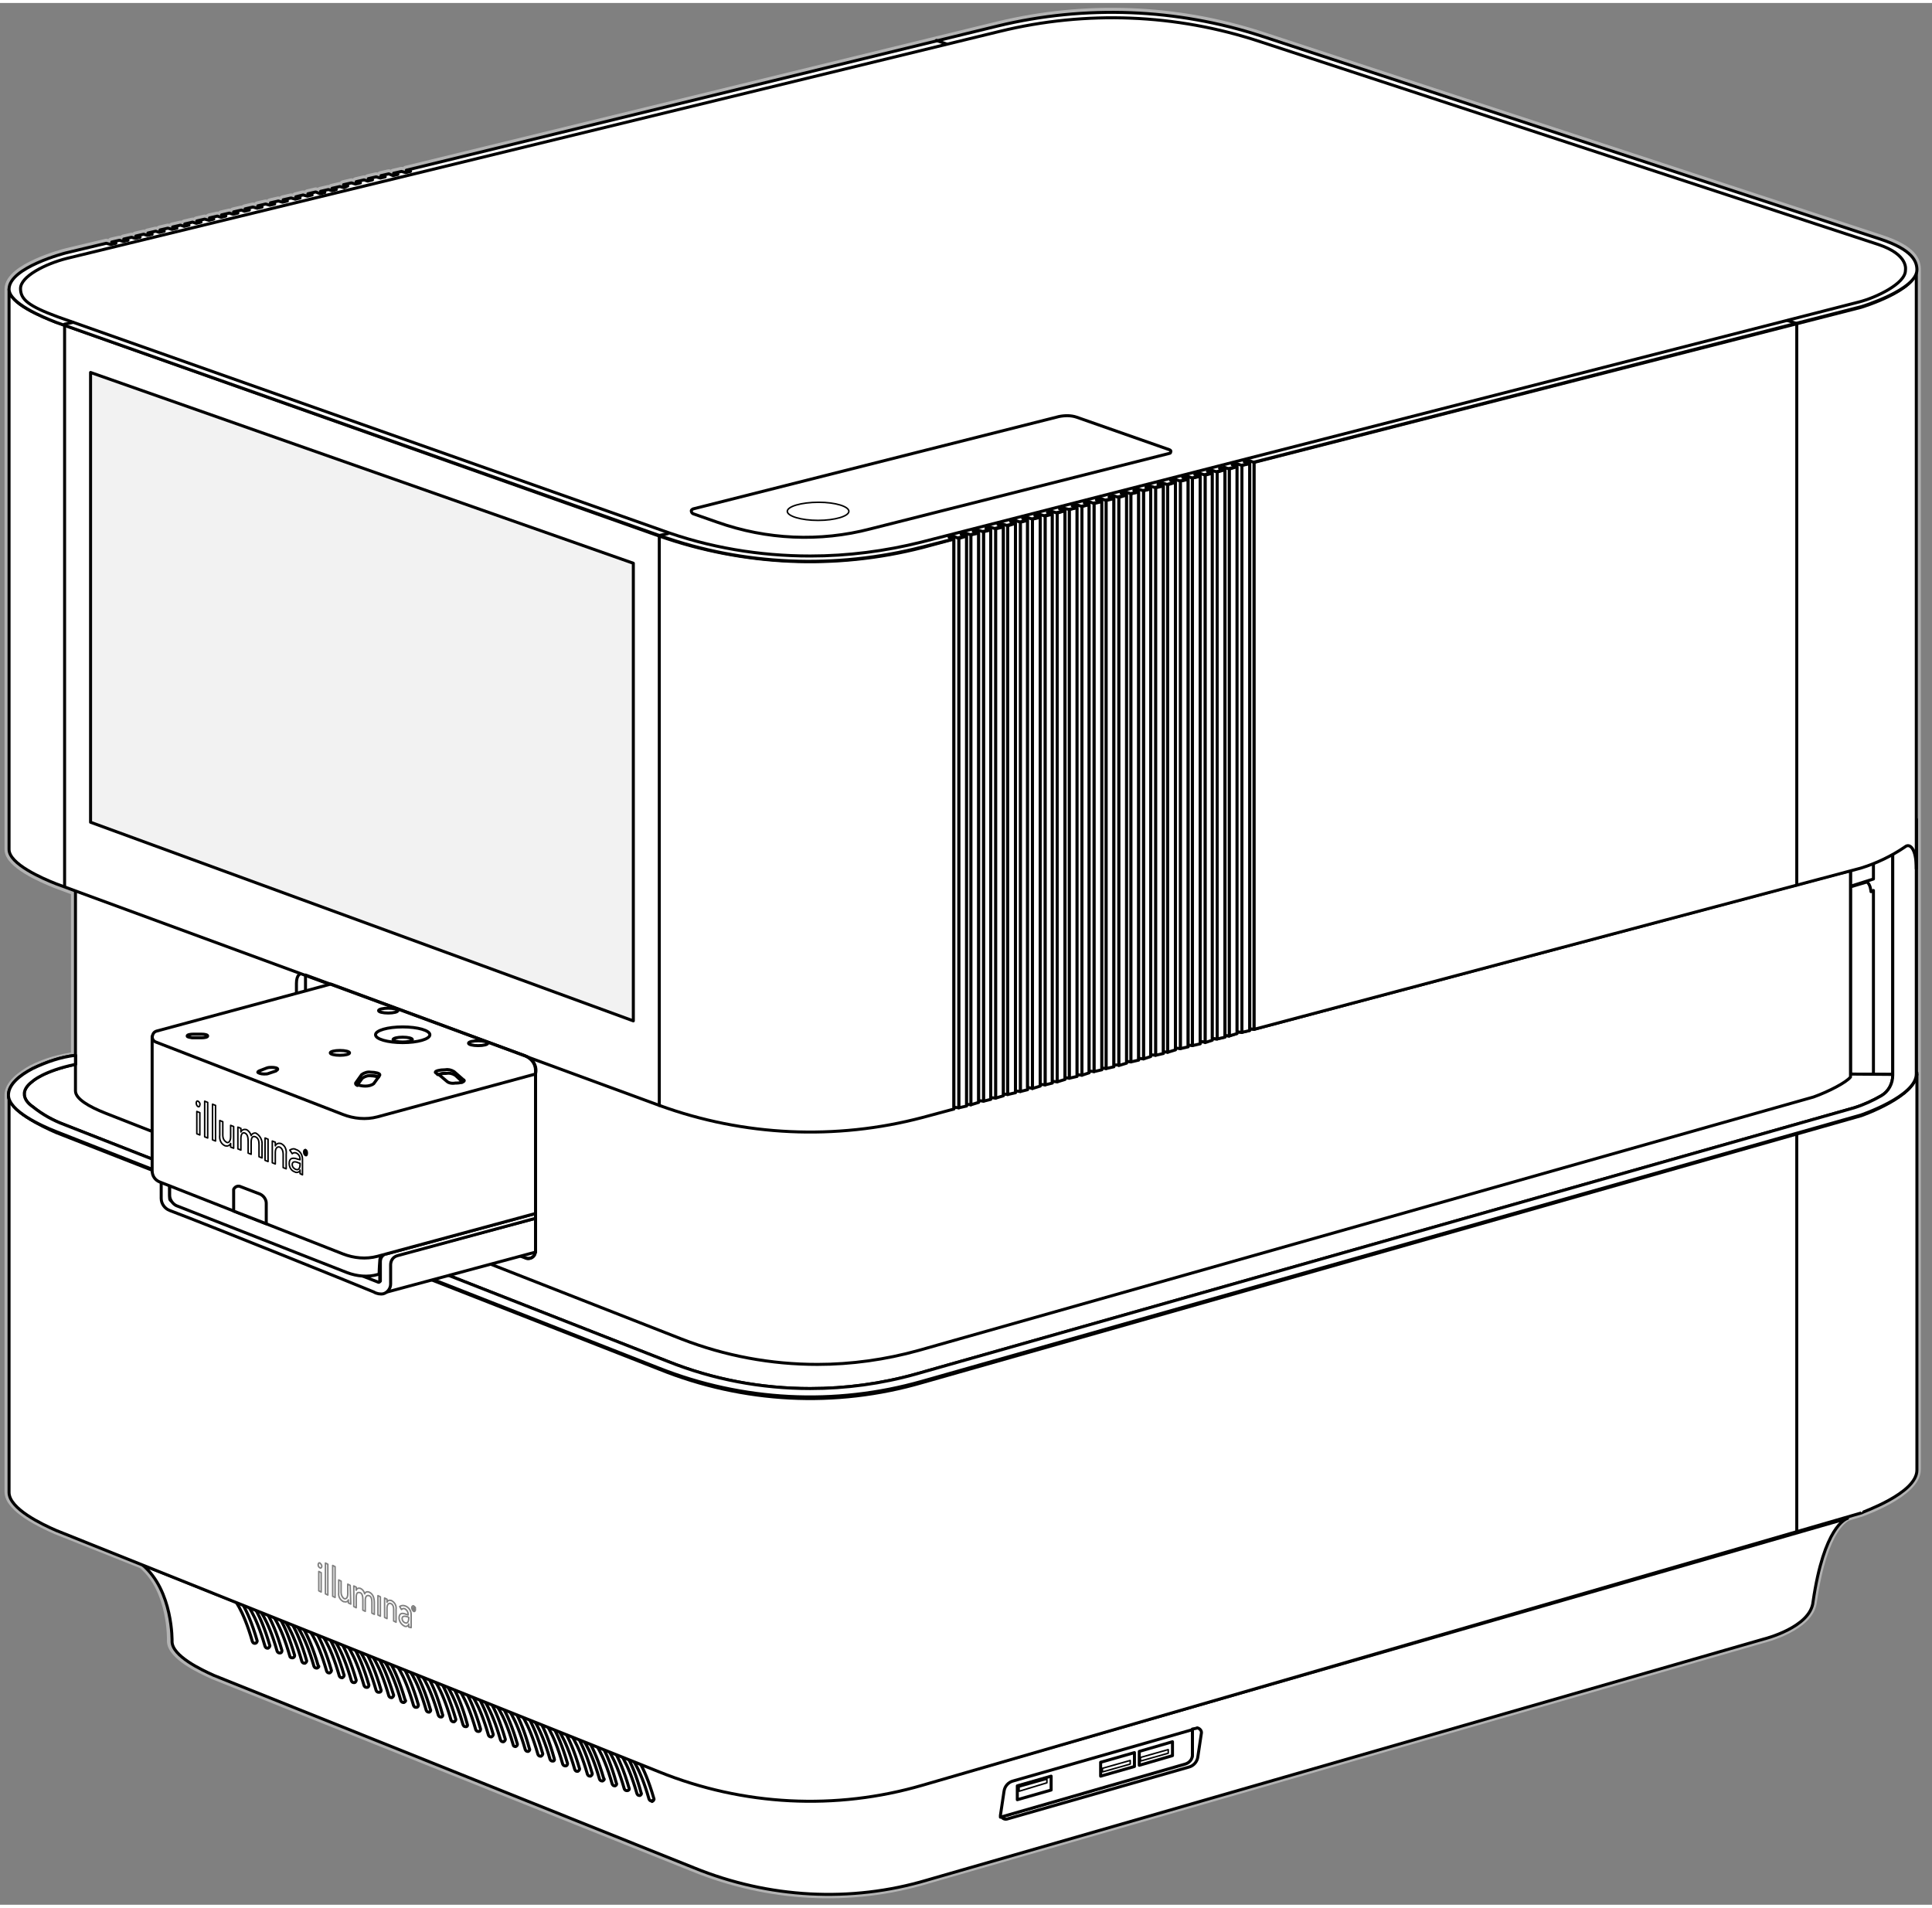 <svg version="1.1" id="Layer_1" xmlns="http://www.w3.org/2000/svg" xmlns:xlink="http://www.w3.org/1999/xlink" width="319" height="315" x="0px" y="0px"
	 viewBox="0 0 320 315" style="enable-background:new 0 0 319 314.6;" xml:space="preserve">
<rect x="0" y="0" width="320" height="315" fill="#808080" stroke="none"/>
<style type="text/css">
	.st0{fill:none;stroke:#B3B3B3;stroke-width:1.5;stroke-linecap:round;stroke-linejoin:round;}
	.st1{fill:#FFFFFF;stroke:#010101;stroke-width:0.5;stroke-linecap:round;stroke-linejoin:round;}
	.st2{fill:#FFFFFF;stroke:#010101;stroke-width:0.25;stroke-linecap:round;stroke-linejoin:round;}
	.st3{opacity:0.5;}
	.st4{fill:none;stroke:#010101;stroke-width:0.5;stroke-linecap:round;stroke-linejoin:round;}
	.st5{fill:#F2F2F2;stroke:#010101;stroke-width:0.5;stroke-linecap:round;stroke-linejoin:round;}
</style>
<path class="st0" d="M305.9,250.7L305.9,250.7l2.3-0.7c0,0,9.2-3.2,9.2-7.1v-65.8l0,0V44.2c0-1.4-0.5-3.3-6-5.1L209,5.5
	c-14.1-4.6-29.2-5.2-43.7-1.7l-98,23.9l0.7,0.2l-0.8,0.2l-0.7-0.2l-1.3,0.3l0.7,0.2l-0.8,0.2l-0.7-0.3l-1.3,0.3l0.7,0.2l-0.8,0.2
	l-0.7-0.2l-1.3,0.3l0.7,0.2l-0.8,0.2l-0.6-0.2l-1.3,0.3l0.7,0.2l-0.8,0.2l-0.7-0.2l-1.3,0.3l0.7,0.2L57,30.6l-0.7-0.2l-1.3,0.3
	l0.7,0.2L55,31.1l-0.6-0.2l-1.3,0.3l0.7,0.2L53,31.6l-0.7-0.3L51,31.6l0.7,0.2l-0.8,0.2l-0.7-0.2L49,32.1l0.7,0.2l-0.8,0.2l-0.7-0.2
	l-1.3,0.3l0.7,0.2l-0.8,0.2l-0.7-0.2l-1.3,0.3l0.7,0.2l-0.8,0.2l-0.7-0.2l-1.3,0.3l0.7,0.2l-0.8,0.2l-0.7-0.2l-1.3,0.3l0.7,0.2
	l-0.8,0.2L40,34.3l-1.3,0.3l0.7,0.2l-0.8,0.2L38,34.8l-1.3,0.3l0.7,0.2l-0.8,0.2L36,35.3l-1.3,0.3l0.7,0.2l-0.8,0.2l-0.7-0.2
	l-1.3,0.3l0.7,0.2l-0.8,0.2l-0.6-0.2l-1.3,0.3l0.7,0.2l-0.8,0.2l-0.6-0.2l-1.3,0.3l0.7,0.2l-0.8,0.2l-0.7-0.2l-1.3,0.3l0.7,0.2
	l-0.8,0.2l-0.6-0.2l-1.3,0.3l0.7,0.2l-0.8,0.2l-0.6-0.2l-1.3,0.3l0.7,0.2l-0.8,0.2l-0.6-0.2l-1.3,0.3l0.7,0.2l-0.8,0.2l-0.6-0.2
	l-1.3,0.3l0.7,0.2L18.3,40l-0.7-0.2l-6.7,1.6c0,0-9.4,2.4-9.4,6v92.8c0,2.4,5.5,4.8,7.8,5.7l3.2,1.2v27.4c-2.5,0.3-4.9,1-7.1,2.1
	c-2,1.1-3.9,2.6-3.9,4.3c0,0,0-0.1,0-0.1v65.8c0,2.7,5.5,5.3,7.8,6.3l14.3,5.7l0,0c5.1,4.3,4.8,12.7,4.8,12.7c0,2.4,4.9,4.7,6.9,5.6
	l79.6,31.9c12.3,5,25.9,5.8,38.6,2l138.5-39.9c0,0,7.8-1.9,8.2-6.2C302,252.2,305.7,250.9,305.9,250.7"/>
<rect x="308.4" y="138.4" class="st1" width="6" height="40.9"/>
<rect x="308.4" y="138.4" class="st1" width="6" height="40.9"/>
<polygon class="st1" points="310.3,145.1 306.5,146.3 306.5,142.4 310.3,141.3 "/>
<path class="st1" d="M309.9,147.2c0,0-0.1-1.3-0.7-1.6l-2.7,0.8v32.4l3.8-1.1V147L309.9,147.2z"/>
<path class="st1" d="M152.8,295.1c-14.4,4.2-29.7,3.4-43.6-2.2l-85.6-34.2l0,0c5.1,4.3,4.9,12.7,4.9,12.7c0,2.4,4.9,4.7,6.9,5.6
	l79.6,31.9c12.3,5,25.9,5.8,38.6,2l138.5-39.9c0,0,7.8-1.9,8.2-6.2c1.8-12.4,5.4-13.7,5.7-13.8L152.8,295.1z"/>
<polygon class="st1" points="305.9,250.7 305.9,250.7 305.9,250.7 "/>
<path class="st1" d="M107.9,297.8c-0.2,0-0.3-0.1-0.4-0.3c-1.6-5.6-3.2-7.2-3.2-7.2c-0.1-0.1-0.2-0.4,0-0.5c0.1-0.1,0.4-0.2,0.5,0
	c0.1,0.1,1.8,1.7,3.5,7.6c0.1,0.2-0.1,0.4-0.3,0.5C108.1,297.7,108.1,297.7,107.9,297.8L107.9,297.8z"/>
<path class="st1" d="M106,296.9h-0.1c-0.2,0-0.3-0.1-0.4-0.3c-1.6-5.6-3.2-7.2-3.2-7.2c-0.1-0.2-0.1-0.4,0-0.5
	c0.1-0.1,0.3-0.1,0.5,0c0.1,0.1,1.8,1.7,3.4,7.6C106.3,296.6,106.2,296.8,106,296.9C106,296.9,106,296.9,106,296.9z"/>
<path class="st1" d="M103.9,296.1L103.9,296.1c-0.3,0-0.4-0.1-0.5-0.3c-1.6-5.6-3.2-7.2-3.2-7.2c-0.1-0.1-0.1-0.4,0-0.5
	c0.1-0.1,0.4-0.1,0.5,0c0.1,0.1,1.8,1.7,3.5,7.6C104.3,295.9,104.1,296.1,103.9,296.1C103.9,296.1,103.9,296.1,103.9,296.1z"/>
<path class="st1" d="M101.9,295.3h-0.1c-0.2,0-0.3-0.1-0.4-0.3c-1.6-5.6-3.2-7.2-3.2-7.2c-0.1-0.1-0.2-0.4,0-0.5
	c0.1-0.1,0.4-0.2,0.5,0c0.1,0.1,1.8,1.7,3.4,7.6C102.2,295,102.1,295.2,101.9,295.3C101.9,295.3,101.9,295.3,101.9,295.3z"/>
<path class="st1" d="M99.8,294.5L99.8,294.5c-0.3,0-0.4-0.1-0.5-0.3c-1.6-5.6-3.2-7.2-3.3-7.2c-0.1-0.1-0.1-0.4,0-0.5
	c0.1-0.1,0.4-0.1,0.5,0c0.1,0.1,1.8,1.7,3.5,7.6C100.2,294.2,100,294.4,99.8,294.5C99.8,294.5,99.8,294.5,99.8,294.5z"/>
<path class="st1" d="M97.8,293.7L97.8,293.7c-0.3,0-0.4-0.1-0.5-0.3c-1.6-5.6-3.2-7.2-3.2-7.2c-0.1-0.1-0.1-0.4,0-0.5c0,0,0,0,0,0
	c0.1-0.1,0.4-0.1,0.5,0c0.1,0.1,1.8,1.7,3.5,7.6C98.1,293.4,98,293.6,97.8,293.7z"/>
<path class="st1" d="M95.7,292.9h-0.1c-0.2,0-0.3-0.1-0.4-0.3c-1.6-5.6-3.2-7.2-3.2-7.2c-0.1-0.1-0.2-0.4,0-0.5
	c0.1-0.1,0.4-0.2,0.5,0c0.1,0.1,1.8,1.7,3.5,7.6C96,292.6,95.9,292.8,95.7,292.9z"/>
<path class="st1" d="M93.7,292L93.7,292c-0.3,0-0.4-0.1-0.5-0.3c-1.6-5.6-3.2-7.2-3.2-7.2c-0.1-0.2-0.1-0.4,0.1-0.5
	c0.1-0.1,0.3-0.1,0.4,0c0.1,0.1,1.8,1.7,3.5,7.6C94,291.8,93.9,292,93.7,292C93.7,292,93.7,292,93.7,292z"/>
<path class="st1" d="M91.6,291.2h-0.1c-0.2,0-0.3-0.1-0.4-0.3c-1.6-5.6-3.2-7.2-3.2-7.2c-0.1-0.1-0.1-0.4,0-0.5
	c0.1-0.1,0.4-0.1,0.5,0c0.1,0.1,1.8,1.7,3.4,7.6C91.9,291,91.8,291.2,91.6,291.2z"/>
<path class="st1" d="M89.6,290.4L89.6,290.4c-0.3,0-0.4-0.1-0.5-0.3c-1.6-5.6-3.2-7.2-3.2-7.2c-0.2-0.1-0.2-0.4,0-0.5
	c0.1-0.2,0.4-0.2,0.5,0c0.1,0.1,1.8,1.7,3.5,7.6C89.9,290.1,89.8,290.3,89.6,290.4C89.6,290.4,89.6,290.4,89.6,290.4z"/>
<path class="st1" d="M87.5,289.6h-0.1c-0.2,0-0.3-0.1-0.4-0.3c-1.6-5.6-3.2-7.2-3.2-7.2c-0.1-0.2-0.1-0.4,0-0.5
	c0.1-0.1,0.3-0.1,0.5,0c0.1,0.1,1.8,1.7,3.4,7.6C87.8,289.3,87.7,289.5,87.5,289.6C87.5,289.6,87.5,289.6,87.5,289.6z"/>
<path class="st1" d="M85.4,288.8L85.4,288.8c-0.2,0-0.4-0.1-0.4-0.3c-1.6-5.6-3.3-7.2-3.3-7.2c-0.1-0.1-0.2-0.4,0-0.5
	c0.1-0.1,0.4-0.2,0.5,0l0,0c0.1,0.1,1.8,1.7,3.5,7.6C85.7,288.6,85.6,288.7,85.4,288.8z"/>
<path class="st1" d="M83.4,288h-0.1c-0.2,0-0.3-0.1-0.4-0.3c-1.6-5.6-3.2-7.2-3.2-7.2c-0.1-0.1-0.2-0.4,0-0.5c0.1-0.1,0.4-0.2,0.5,0
	l0,0c0.1,0.1,1.8,1.7,3.5,7.6C83.7,287.7,83.6,287.9,83.4,288C83.4,288,83.4,288,83.4,288z"/>
<path class="st1" d="M81.4,287.2L81.4,287.2c-0.3,0-0.4-0.1-0.5-0.3c-1.6-5.6-3.2-7.2-3.2-7.2c-0.1-0.1-0.1-0.4,0-0.5
	c0.1-0.1,0.4-0.1,0.5,0c0.1,0.1,1.8,1.7,3.5,7.6C81.7,286.9,81.6,287.1,81.4,287.2C81.4,287.2,81.4,287.2,81.4,287.2z"/>
<path class="st1" d="M79.3,286.3L79.3,286.3c-0.3,0-0.4-0.1-0.5-0.3c-1.6-5.6-3.2-7.2-3.2-7.2c-0.1-0.1-0.1-0.4,0-0.5c0,0,0,0,0,0
	c0.1-0.1,0.4-0.1,0.5,0c0.1,0.1,1.8,1.7,3.5,7.6C79.6,286.1,79.5,286.3,79.3,286.3z"/>
<path class="st1" d="M77.2,285.5h-0.1c-0.2,0-0.3-0.1-0.4-0.3c-1.6-5.6-3.2-7.2-3.2-7.2c-0.1-0.1-0.2-0.4,0-0.5
	c0.1-0.1,0.4-0.2,0.5,0l0,0c0.1,0.1,1.8,1.7,3.4,7.6C77.5,285.3,77.4,285.5,77.2,285.5C77.2,285.5,77.2,285.5,77.2,285.5z"/>
<path class="st1" d="M75.2,284.7L75.2,284.7c-0.3,0-0.4-0.1-0.5-0.3c-1.6-5.6-3.2-7.2-3.2-7.2c-0.1-0.2-0.1-0.4,0.1-0.5
	c0.1-0.1,0.3-0.1,0.4,0c0.1,0.1,1.8,1.7,3.5,7.6C75.5,284.4,75.4,284.6,75.2,284.7C75.2,284.7,75.2,284.7,75.2,284.7z"/>
<path class="st1" d="M73.1,283.9H73c-0.2,0-0.3-0.1-0.4-0.3c-1.6-5.6-3.2-7.2-3.2-7.2c-0.1-0.1-0.1-0.4,0-0.5c0.1-0.1,0.4-0.1,0.5,0
	c0.1,0.1,1.8,1.7,3.4,7.6C73.4,283.6,73.3,283.9,73.1,283.9z"/>
<path class="st1" d="M71.1,283.1L71.1,283.1c-0.3,0-0.4-0.1-0.5-0.3c-1.6-5.6-3.2-7.2-3.3-7.2c-0.1-0.1-0.1-0.4,0-0.5
	c0.1-0.1,0.4-0.1,0.5,0c0.1,0.1,1.8,1.7,3.5,7.6C71.4,282.8,71.3,283,71.1,283.1z"/>
<path class="st1" d="M69,282.3h-0.1c-0.2,0-0.3-0.1-0.4-0.3c-1.6-5.6-3.2-7.2-3.2-7.2c-0.1-0.1-0.1-0.4,0-0.5c0.1-0.1,0.4-0.1,0.5,0
	c0.1,0.1,1.8,1.7,3.5,7.6C69.3,282.1,69.2,282.3,69,282.3C69,282.3,69,282.3,69,282.3z"/>
<path class="st1" d="M66.9,281.5L66.9,281.5c-0.3,0-0.4-0.1-0.5-0.3c-1.6-5.6-3.2-7.2-3.3-7.2c-0.1-0.1-0.2-0.4,0-0.5
	c0.1-0.1,0.4-0.2,0.5,0l0,0c0.1,0.1,1.8,1.7,3.5,7.6C67.3,281.2,67.1,281.4,66.9,281.5z"/>
<path class="st1" d="M64.9,280.7L64.9,280.7c-0.3,0-0.4-0.1-0.5-0.3c-1.6-5.6-3.2-7.2-3.2-7.2c-0.1-0.1-0.2-0.4,0-0.5
	c0.1-0.1,0.4-0.2,0.5,0c0.1,0.1,1.7,1.7,3.5,7.6C65.2,280.4,65.1,280.6,64.9,280.7C64.9,280.7,64.9,280.7,64.9,280.7z"/>
<path class="st1" d="M62.8,279.8h-0.1c-0.2,0-0.3-0.1-0.4-0.3c-1.6-5.6-3.2-7.2-3.2-7.2c-0.1-0.2-0.1-0.4,0-0.5
	c0.1-0.1,0.3-0.1,0.5,0c0.1,0.1,1.8,1.7,3.5,7.6C63.2,279.5,63.1,279.8,62.8,279.8C62.9,279.8,62.8,279.8,62.8,279.8z"/>
<path class="st1" d="M60.8,279L60.8,279c-0.3,0-0.4-0.1-0.5-0.3c-1.6-5.6-3.2-7.2-3.2-7.2c-0.1-0.1-0.1-0.4,0-0.5
	c0.1-0.1,0.4-0.1,0.5,0c0.1,0.1,1.8,1.7,3.5,7.6C61.1,278.8,61,279,60.8,279C60.8,279,60.8,279,60.8,279z"/>
<path class="st1" d="M58.7,278.2h-0.1c-0.2,0-0.3-0.1-0.4-0.3c-1.6-5.6-3.2-7.2-3.2-7.2c-0.1-0.1-0.2-0.4,0-0.5
	c0.1-0.1,0.4-0.2,0.5,0l0,0c0.1,0.1,1.8,1.7,3.5,7.6C59,277.9,58.9,278.2,58.7,278.2C58.7,278.2,58.7,278.2,58.7,278.2z"/>
<path class="st1" d="M56.7,277.4L56.7,277.4c-0.3,0-0.4-0.1-0.5-0.3c-1.6-5.6-3.2-7.2-3.2-7.2c-0.2-0.1-0.2-0.4-0.1-0.5
	c0.1-0.2,0.4-0.2,0.5-0.1c0,0,0.1,0.1,0.1,0.1c0.1,0.1,1.8,1.7,3.5,7.6C57,277.1,56.9,277.3,56.7,277.4
	C56.7,277.4,56.7,277.4,56.7,277.4z"/>
<path class="st1" d="M54.6,276.6h-0.1c-0.2,0-0.3-0.1-0.4-0.3c-1.6-5.6-3.2-7.2-3.2-7.2c-0.1-0.2-0.1-0.4,0-0.5
	c0.1-0.1,0.3-0.1,0.5,0c0.1,0.1,1.8,1.7,3.5,7.6C54.9,276.3,54.8,276.5,54.6,276.6C54.6,276.6,54.6,276.6,54.6,276.6z"/>
<path class="st1" d="M52.5,275.8L52.5,275.8c-0.3,0-0.4-0.1-0.5-0.3c-1.6-5.6-3.2-7.2-3.3-7.2c-0.1-0.1-0.1-0.4,0-0.5
	c0.1-0.1,0.4-0.1,0.5,0c0.1,0.1,1.8,1.7,3.5,7.6C52.9,275.5,52.8,275.7,52.5,275.8z"/>
<path class="st1" d="M50.5,275L50.5,275c-0.3,0-0.4-0.1-0.5-0.3c-1.6-5.6-3.2-7.2-3.2-7.2c-0.1-0.2-0.1-0.4,0.1-0.5
	c0.1-0.1,0.3-0.1,0.4,0c0.1,0.1,1.8,1.7,3.5,7.6C50.8,274.7,50.7,274.9,50.5,275C50.5,275,50.5,275,50.5,275z"/>
<path class="st1" d="M48.4,274.1L48.4,274.1c-0.2,0-0.4-0.1-0.4-0.3c-1.6-5.6-3.2-7.2-3.2-7.2c-0.1-0.2-0.1-0.4,0-0.5
	c0.1-0.1,0.3-0.1,0.5,0c0.1,0.1,1.8,1.7,3.5,7.6C48.8,273.9,48.7,274.1,48.4,274.1C48.5,274.1,48.4,274.1,48.4,274.1z"/>
<path class="st1" d="M46.4,273.3L46.4,273.3c-0.3,0-0.4-0.1-0.5-0.3c-1.6-5.6-3.2-7.2-3.2-7.2c-0.1-0.1-0.2-0.4,0-0.5
	c0.1-0.1,0.4-0.2,0.5,0c0.1,0.1,1.8,1.7,3.5,7.6C46.7,273.1,46.6,273.3,46.4,273.3C46.4,273.3,46.4,273.3,46.4,273.3z"/>
<path class="st1" d="M44.4,272.5h-0.1c-0.2,0-0.3-0.1-0.4-0.3c-1.6-5.6-3.2-7.2-3.2-7.2c-0.1-0.2-0.1-0.4,0-0.5
	c0.1-0.1,0.3-0.1,0.5,0c0.1,0.1,1.8,1.7,3.5,7.6C44.7,272.2,44.6,272.4,44.4,272.5C44.4,272.5,44.4,272.5,44.4,272.5z"/>
<path class="st1" d="M42.2,271.7c-0.2,0-0.3-0.1-0.4-0.3c-1.6-5.6-3.2-7.2-3.2-7.2c-0.2-0.1-0.2-0.4-0.1-0.5
	c0.1-0.2,0.4-0.2,0.5-0.1c0,0,0.1,0.1,0.1,0.1c0.1,0.1,1.8,1.7,3.5,7.6C42.6,271.4,42.5,271.7,42.2,271.7L42.2,271.7z"/>
<path class="st1" d="M198,285.8l-0.5,0.1v4.2c0,0.7-0.5,1.3-1.1,1.5l-30.5,8.8c0.1,0.3,0.5,0.5,0.9,0.4l30.1-8.6
	c0.8-0.2,1.4-0.9,1.5-1.7l0.6-4c0-0.4-0.3-0.7-0.7-0.8C198.1,285.8,198,285.8,198,285.8z"/>
<path class="st1" d="M197.5,290.2V286l-29.7,8.5c-0.8,0.2-1.4,0.9-1.5,1.7l-0.6,4c0,0.1,0,0.2,0,0.3l30.6-8.8
	C197,291.5,197.5,290.9,197.5,290.2z"/>
<polygon class="st1" points="168.5,295.3 174.1,293.7 174.1,296 168.5,297.6 168.5,297.6 168.5,295.3 "/>
<polygon class="st2" points="173.4,294.2 173.4,294.8 168.8,296.2 168.8,295.5 "/>
<polygon class="st1" points="182.3,291.4 187.9,289.8 187.9,292.1 182.3,293.7 182.3,293.7 182.3,291.4 "/>
<polygon class="st2" points="187.2,291.1 187.2,291.7 182.6,293 182.6,292.4 "/>
<polygon class="st1" points="188.7,289.6 194.2,288 194.2,290.3 188.7,291.9 188.7,291.9 188.7,289.6 "/>
<polygon class="st2" points="193.5,289.3 193.5,289.9 188.9,291.2 188.9,290.6 "/>
<path class="st1" d="M317.5,243c0,3.9-9.2,7-9.2,7.1l-155.5,45.1c-14.4,4.2-29.7,3.4-43.6-2.2l-99.9-40c-2.3-1-7.8-3.6-7.8-6.3V181
	c0,0,4.9-5.9,11-5.9s305,2.4,305,2.4L317.5,243z"/>
<g class="st3">
	<path class="st2" d="M52.8,259.8l0.4,0.2v3.2l-0.4-0.2V259.8z"/>
	<path class="st2" d="M53.9,258.4l0.4,0.2v5.1l-0.4-0.2V258.4z"/>
	<path class="st2" d="M55.1,258.8l0.4,0.2v5.1l-0.4-0.2V258.8z"/>
	<path class="st2" d="M58.1,265.2l-0.4-0.2v-0.5l0,0c-0.1,0.3-0.4,0.4-0.7,0.3c0,0-0.1,0-0.1,0c-0.6-0.3-0.9-0.9-0.8-1.5v-2.1
		l0.4,0.2v1.9c0,0.4,0.2,0.8,0.5,1c0.3,0.1,0.6-0.1,0.6-0.8v-1.6l0.4,0.2L58.1,265.2z"/>
	<path class="st2" d="M58.6,262.2l0.4,0.2v0.5l0,0c0.1-0.3,0.4-0.4,0.7-0.3c0,0,0,0,0,0c0.4,0.2,0.6,0.5,0.7,0.9
		c0.1-0.3,0.4-0.4,0.7-0.3c0,0,0,0,0,0c0.7,0.3,0.9,1,0.9,1.8v1.9l-0.4-0.2v-1.8c0-0.5-0.1-1-0.5-1.1s-0.6,0.2-0.6,0.8v1.8l-0.4-0.2
		v-1.7c0-0.6-0.1-1.1-0.5-1.2s-0.6,0.1-0.6,0.8v1.7l-0.4-0.2L58.6,262.2z"/>
	<path class="st2" d="M62.6,263.8l0.4,0.2v3.2l-0.4-0.2V263.8z"/>
	<path class="st2" d="M63.7,264.2l0.4,0.2v0.5l0,0c0.1-0.3,0.4-0.4,0.6-0.3c0,0,0.1,0,0.1,0c0.6,0.3,0.9,0.9,0.8,1.5v2.1l-0.4-0.2
		v-1.9c0-0.6-0.2-0.9-0.5-1s-0.6,0.1-0.6,0.8v1.7l-0.4-0.2L63.7,264.2z"/>
	<path class="st2" d="M67.7,267.4v0.2c0,0.4-0.2,0.9-0.6,0.7c-0.3-0.1-0.5-0.4-0.5-0.7c0-0.5,0.5-0.4,0.9-0.3L67.7,267.4z
		 M66.5,266.1c0.2-0.2,0.4-0.2,0.6-0.1c0.3,0.2,0.5,0.5,0.5,0.9v0.1l-0.3-0.1c-0.7-0.3-1.2-0.2-1.2,0.6c0,0.5,0.3,1,0.8,1.3
		c0.3,0.2,0.6,0.1,0.8-0.2c0,0,0,0,0-0.1l0,0c0,0.2,0,0.3,0,0.5l0.4,0.1c0-0.2,0-0.4,0-0.6v-1.6c0-0.6-0.4-1.2-1-1.4
		c-0.3-0.1-0.6-0.1-0.9,0.1L66.5,266.1z"/>
	<path class="st2" d="M53,258.4c-0.2-0.1-0.3,0.1-0.3,0.3c0,0.2,0.1,0.4,0.3,0.5c0.2,0.1,0.3-0.1,0.3-0.3
		C53.3,258.7,53.1,258.5,53,258.4z"/>
	<path class="st2" d="M68.4,266.2L68.4,266.2l0.1-0.2h0.1l0.1,0.2h0.1l-0.1-0.2c0.1,0,0.1,0,0.1-0.1c0-0.1,0-0.2-0.1-0.2l-0.1,0
		V266.2z M68.4,265.8L68.4,265.8c0.1,0,0.1,0,0.1,0.1c0,0,0,0,0,0c0,0.1,0,0-0.1,0h-0.1V265.8z M68.2,265.8c0,0.2,0.1,0.4,0.3,0.6
		c0.2,0.1,0.3-0.1,0.3-0.3c0-0.2-0.1-0.4-0.3-0.6C68.4,265.4,68.2,265.6,68.2,265.8L68.2,265.8z M68.2,265.8c0-0.2,0.1-0.3,0.3-0.3
		c0.2,0.1,0.3,0.3,0.2,0.5c0,0.2-0.1,0.3-0.2,0.3C68.3,266.2,68.3,266,68.2,265.8L68.2,265.8z"/>
</g>
<path class="st1" d="M317.5,177.2c0,3.9-9.2,7.1-9.2,7.1l-155.5,44.2c-14.4,4.2-29.7,3.4-43.6-2.2L9.3,187.1c-2.3-1-7.8-3.6-7.8-6.3
	v0.2c0,0,4.9-5.9,11-5.9s305,2.4,305,2.4L317.5,177.2z"/>
<line class="st4" x1="297.6" y1="187.3" x2="297.6" y2="253.1"/>
<path class="st1" d="M207.7,170l-0.8-0.1v0.3l-1.3,0.3l-0.8-0.1v0.3l-1.3,0.4l-0.8-0.1v0.3l-1.3,0.3l-0.8-0.1v0.3l-1.3,0.3l-0.8-0.1
	v0.2l-1.3,0.3l-0.8-0.1v0.3l-1.3,0.3l-0.8-0.1v0.3l-1.3,0.3l-0.8-0.1v0.3l-1.3,0.3l-0.8-0.1v0.3l-1.3,0.3l-0.8-0.1v0.3l-1.3,0.3
	l-0.8-0.1v0.3l-1.3,0.3l-0.8-0.1v0.3l-1.3,0.3l-0.8-0.1v0.3l-1.3,0.3l-0.8-0.1v0.3l-1.3,0.3l-0.8-0.1v0.3l-1.3,0.3l-0.8-0.1v0.3
	l-1.3,0.4l-0.8-0.1v0.3l-1.3,0.3l-0.8-0.1v0.3l-1.3,0.3l-0.8-0.1v0.3l-1.3,0.3l-0.8-0.1v0.3l-1.3,0.3l-0.8-0.1v0.3l-1.3,0.3
	l-0.8-0.1v0.3l-1.3,0.3l-0.8-0.1v0.3l-1.3,0.3l-0.8-0.1v0.3l-1.3,0.3l-0.8-0.1v0.3l-5.2,1.4c-14.4,3.8-29.6,3.1-43.6-2L12.5,147
	v33.2c0,1.3,2.2,2.6,5,3.7l95.4,37.4c7.2,2.8,14.8,4.2,22.5,4.2l0,0c5.6,0,11.3-0.8,16.7-2.3l148.3-42c2.5-0.9,5.4-2.4,6.1-3.3
	v-34.2L207.7,170z"/>
<path class="st1" d="M313.5,139.2v38.4c0,1.4-0.7,2.7-1.9,3.4c-1.4,0.8-2.9,1.5-4.5,2l-155.4,44.1c-5.7,1.6-11.6,2.4-17.5,2.4l0,0
	c-8.1,0-16.1-1.5-23.6-4.5l-99.9-39.2c-1.9-0.7-3.7-1.7-5.3-3c0,0-3.1-1.9,0-4.2c0,0,1.8-1.7,7.1-2.8v-1.5c-2.5,0.3-4.8,1.1-7.1,2.2
	c-2.1,1.1-4,2.6-4,4.4c0,2.6,5.5,5.1,7.8,6l2.8,1.1l97.1,38.1c13.9,5.5,29.2,6.3,43.6,2.2l155.5-44.1c0,0,9.2-3.1,9.2-6.8v-42.2
	L313.5,139.2z"/>
<path class="st1" d="M313.5,139.2v38.4c0,1.4-0.7,2.7-1.9,3.4c-1.4,0.8-2.9,1.5-4.5,2l-155.4,44.1c-5.7,1.6-11.6,2.4-17.5,2.4l0,0
	c-8.1,0-16.1-1.5-23.6-4.5l-99.9-39.2c-1.9-0.7-3.7-1.7-5.3-3c0,0-3.1-1.9,0-4.2c0,0,1.8-1.7,7.1-2.8v-1.5c-2.5,0.3-4.8,1.1-7.1,2.2
	c-2.1,1.1-4,2.6-4,4.4c0,2.6,5.5,5.1,7.8,6l2.8,1.1l97.1,38.1c13.9,5.5,29.2,6.3,43.6,2.2l155.5-44.1c0,0,9.2-3.1,9.2-6.8v-42.2
	L313.5,139.2z"/>
<path class="st1" d="M50.6,194.5l36.5,13.4c0.6,0.2,1.3-0.1,1.5-0.7c0-0.1,0.1-0.3,0.1-0.4v-30c0-1.1-0.7-2-1.7-2.4l-36.4-13.4
	V194.5z"/>
<path class="st1" d="M49.8,160.8c0,0-0.7,0.1-0.7,1.6v3.3"/>
<path class="st1" d="M65.8,207.4l22.9-6.1v5.6l-25.3,6.8c0.7-0.2,1.2-0.8,1.2-1.6V209C64.7,208.3,65.1,207.6,65.8,207.4z"/>
<path class="st1" d="M88.7,201.3l-22.9,6.2c-0.7,0.2-1.1,0.8-1.1,1.5v3.2c0,0.7-0.5,1.4-1.2,1.6c-0.5,0.1-1.1,0-1.6-0.3
	c-0.9-0.4-27.4-11.1-33.8-13.5c-0.8-0.3-1.4-1.1-1.4-2v-3l1.4,0.6v2.4c0,0.2,0.1,0.3,0.2,0.4l34.4,13.5c0.1,0,0.1,0,0.2-0.1
	c0,0,0,0,0,0v-3.2c0-0.7,0.4-1.2,1.1-1.4l24.7-6.7L88.7,201.3z"/>
<path class="st1" d="M28.1,193.7v3.8c0,0.7,0.5,1.4,1.1,1.7l28.3,11.1c1.6,0.6,3.4,0.8,5.1,0.3l0.2-0.1c0-0.9,0.1-2.1,0.1-2.1
	c0-0.7,0.4-1.2,1.1-1.4l24.7-6.7v-2.5L28.1,193.7z"/>
<polygon class="st1" points="173,85 173.1,85 173.1,179.2 174.3,178.9 174.3,84.7 "/>
<polygon class="st1" points="171,85.5 171,85.5 171,179.8 172.3,179.4 172.3,85.2 "/>
<polygon class="st1" points="169,86 169,86 169,180.3 170.2,180 170.2,85.7 "/>
<polygon class="st1" points="179.2,83.4 179.2,83.4 179.2,177.6 180.4,177.2 180.4,83.1 "/>
<polygon class="st1" points="175.1,84.5 175.1,84.5 175.1,178.7 176.4,178.3 176.4,84.1 "/>
<polygon class="st1" points="177.1,83.9 177.1,83.9 177.1,178.1 178.4,177.8 178.4,83.6 "/>
<polygon class="st1" points="166.9,86.6 166.9,86.6 166.9,180.8 168.2,180.5 168.2,86.2 "/>
<polygon class="st1" points="158.8,88.7 158.8,88.7 158.8,183 160.1,182.7 160.1,88.3 "/>
<path class="st1" d="M152.8,90.2c-14.4,3.7-29.6,3-43.6-1.9L9.3,52.9C7,52,1.5,49.8,1.5,47.4v92.8c0,2.4,5.5,4.8,7.8,5.7l99.9,36.7
	c14,5.1,29.2,5.8,43.6,2l5.2-1.4V88.8l0,0L152.8,90.2z"/>
<polygon class="st1" points="181.2,82.9 181.2,82.9 181.2,177 182.5,176.7 182.5,82.6 "/>
<polygon class="st1" points="164.9,87.1 164.9,87.1 164.9,181.4 166.2,181 166.2,86.8 "/>
<polygon class="st1" points="160.8,88.1 160.8,88.1 160.8,182.5 162.1,182.1 162.1,87.8 "/>
<polygon class="st1" points="162.8,87.6 162.9,87.6 162.9,181.9 164.1,181.6 164.1,87.3 "/>
<polygon class="st1" points="201.6,77.7 201.6,171.6 202.9,171.3 202.9,77.3 "/>
<polygon class="st1" points="183.2,82.4 183.2,82.4 183.2,176.5 184.5,176.2 184.5,82.1 "/>
<polygon class="st1" points="203.6,77.2 203.6,171.1 204.9,170.7 204.9,76.8 "/>
<polygon class="st1" points="197.5,78.7 197.5,172.7 198.8,172.4 198.8,78.4 "/>
<polygon class="st1" points="205.7,76.6 205.7,170.5 207,170.2 207,76.3 "/>
<path class="st1" d="M308.3,50.4L207.7,76.1V170l100.5-26.7c2.6-0.8,5.1-2,7.3-3.5l0,0c0.8-0.7,1.9,0.2,1.9,3.6V44.2
	C317.5,47.6,308.3,50.4,308.3,50.4z"/>
<polygon class="st1" points="199.6,78.2 199.6,172.2 200.8,171.8 200.8,77.9 "/>
<polygon class="st1" points="187.3,81.3 187.3,81.3 187.3,175.4 188.6,175.1 188.6,81 "/>
<polygon class="st1" points="185.3,81.9 185.3,81.9 185.3,176 186.6,175.6 186.6,81.5 "/>
<polygon class="st1" points="195.5,79.2 195.5,79.2 195.5,173.2 196.8,172.9 196.8,78.9 "/>
<polygon class="st1" points="189.4,80.8 189.4,80.8 189.4,174.9 190.6,174.5 190.6,80.5 "/>
<polygon class="st1" points="191.4,80.3 191.4,80.3 191.4,174.3 192.7,174 192.7,80 "/>
<polygon class="st1" points="193.4,79.8 193.4,79.8 193.4,173.8 194.7,173.4 194.7,79.4 "/>
<path class="st1" d="M311.4,39.1L209,5.5c-14.1-4.6-29.2-5.2-43.7-1.7l-98,23.9l0.7,0.2l-0.8,0.2l-0.7-0.2l-1.3,0.3l0.7,0.2
	l-0.8,0.2l-0.7-0.3l-1.3,0.3l0.7,0.2l-0.8,0.2l-0.7-0.2l-1.3,0.3l0.7,0.2l-0.8,0.2l-0.6-0.2l-1.3,0.3l0.7,0.2l-0.8,0.2l-0.7-0.2
	l-1.3,0.3l0.7,0.2L57,30.6l-0.7-0.2l-1.3,0.3l0.7,0.2L55,31.1l-0.6-0.2l-1.3,0.3l0.7,0.2L53,31.6l-0.7-0.3L51,31.6l0.7,0.2l-0.8,0.2
	l-0.7-0.2L49,32.1l0.7,0.2l-0.8,0.2l-0.7-0.2l-1.3,0.3l0.7,0.2l-0.8,0.2l-0.7-0.2l-1.3,0.3l0.7,0.2l-0.8,0.2l-0.7-0.2l-1.3,0.3
	l0.7,0.2l-0.8,0.2l-0.7-0.2l-1.3,0.3l0.7,0.2l-0.8,0.2L40,34.3l-1.3,0.3l0.7,0.2l-0.8,0.2L38,34.8l-1.3,0.3l0.7,0.2l-0.8,0.2
	L36,35.3l-1.3,0.3l0.7,0.2l-0.8,0.2l-0.7-0.2l-1.3,0.3l0.7,0.2l-0.8,0.2l-0.6-0.2l-1.3,0.3l0.7,0.2l-0.8,0.2l-0.6-0.2l-1.3,0.3
	l0.7,0.2l-0.8,0.2l-0.7-0.2l-1.3,0.3l0.7,0.2l-0.8,0.2l-0.6-0.2l-1.3,0.3l0.7,0.2l-0.8,0.2l-0.6-0.2l-1.3,0.3l0.7,0.2l-0.8,0.2
	l-0.6-0.2l-1.3,0.3l0.7,0.2l-0.8,0.2l-0.6-0.2l-1.3,0.3l0.7,0.2L18.3,40l-0.7-0.2l-6.7,1.6c0,0-9.4,2.4-9.4,6c0,2.3,5.5,4.6,7.8,5.5
	l99.9,35.3c14,5,29.2,5.6,43.6,1.9l155.5-39.8c0,0,9.2-2.8,9.2-6.1C317.5,42.9,316.9,40.9,311.4,39.1z"/>
<path class="st1" d="M134.2,91.6c-8.4,0-16.8-1.4-24.7-4.3L9.6,52c-4.9-1.8-6.2-2.9-6.2-4.7c0-2,4.1-4.1,7.7-5L165.6,4.7
	c14.3-3.5,29.2-2.9,43.1,1.7L311.1,40c5.1,1.7,4.5,4.2,4.5,4.3c0,2.2-4.9,4.5-7.6,5.2L152.6,89.3C146.6,90.8,140.4,91.6,134.2,91.6z
	"/>
<path class="st1" d="M118.8,86l-4-1.4c-0.2-0.1-0.3-0.3-0.3-0.5c0-0.1,0.1-0.2,0.3-0.3l60.6-15.3c1-0.2,2-0.2,2.9,0.1l15.4,5.4
	c0.2,0.1,0.3,0.2,0.2,0.4c0,0.1-0.1,0.2-0.2,0.2l-49.5,12.5C135.8,89.3,127,88.9,118.8,86z"/>
<path class="st2" d="M135.6,82.7c2.8,0,5,0.7,5,1.5s-2.3,1.5-5.1,1.5s-5.1-0.7-5.1-1.5S132.7,82.7,135.6,82.7"/>
<line class="st4" x1="156.8" y1="6.8" x2="155.1" y2="6.2"/>
<polygon class="st1" points="206.9,75.8 206.1,76 207,76.3 207,169.9 207.7,170 207.7,76.1 "/>
<polygon class="st1" points="204.1,76.5 204.9,76.8 204.9,170.4 205.7,170.5 205.7,76.6 204.8,76.3 "/>
<polygon class="st1" points="202,77.1 202.9,77.3 202.9,171 203.6,171.1 203.6,77.2 202.8,76.9 "/>
<polygon class="st1" points="200,77.6 200.8,77.9 200.8,171.5 201.6,171.6 201.6,77.7 200.7,77.4 "/>
<polygon class="st1" points="197.9,78.1 198.8,78.4 198.8,172 199.6,172.1 199.6,78.2 198.7,77.9 "/>
<polygon class="st1" points="195.9,78.6 196.8,78.9 196.8,172.6 197.5,172.7 197.5,78.7 196.7,78.4 "/>
<polygon class="st1" points="193.9,79.1 194.7,79.4 194.7,173.1 195.5,173.2 195.5,79.2 194.6,78.9 "/>
<polygon class="st1" points="191.8,79.7 192.7,80 192.7,173.7 193.4,173.8 193.4,79.8 192.6,79.5 "/>
<polygon class="st1" points="189.8,80.2 190.6,80.5 190.6,174.2 191.4,174.3 191.4,80.3 190.5,80 "/>
<polygon class="st1" points="187.8,80.7 188.6,81 188.6,174.8 189.4,174.9 189.4,80.8 188.5,80.5 "/>
<polygon class="st1" points="185.7,81.2 186.6,81.5 186.6,175.3 187.3,175.4 187.3,81.3 186.5,81 "/>
<polygon class="st1" points="183.7,81.8 184.5,82.1 184.5,175.9 185.3,175.9 185.3,81.9 184.4,81.6 "/>
<polygon class="st1" points="181.6,82.3 182.5,82.6 182.5,176.4 183.2,176.5 183.2,82.4 182.4,82.1 "/>
<polygon class="st1" points="179.6,82.8 180.4,83.1 180.4,176.9 181.2,177 181.2,82.9 180.4,82.6 "/>
<polygon class="st1" points="177.6,83.3 178.4,83.6 178.4,177.5 179.2,177.6 179.2,83.4 178.3,83.1 "/>
<polygon class="st1" points="175.5,83.8 176.4,84.1 176.4,178 177.1,178.1 177.1,83.9 176.3,83.7 "/>
<polygon class="st1" points="173.5,84.4 174.3,84.7 174.3,178.6 175.1,178.7 175.1,84.5 174.2,84.2 "/>
<polygon class="st1" points="171.4,84.9 172.3,85.2 172.3,179.1 173.1,179.2 173.1,85 172.2,84.7 "/>
<polygon class="st1" points="169.4,85.4 170.2,85.7 170.2,179.6 171,179.8 171,85.5 170.1,85.2 "/>
<polygon class="st1" points="167.4,85.9 168.2,86.2 168.2,180.2 169,180.3 169,86 168.1,85.7 "/>
<polygon class="st1" points="165.3,86.4 166.2,86.8 166.2,180.7 166.9,180.8 166.9,86.6 166.1,86.3 "/>
<polygon class="st1" points="163.3,87 164.1,87.3 164.1,181.3 164.9,181.4 164.9,87.1 164,86.8 "/>
<polygon class="st1" points="161.2,87.5 162.1,87.8 162.1,181.8 162.9,181.9 162.9,87.6 162,87.3 "/>
<polygon class="st1" points="159.2,88 160.1,88.3 160.1,182.4 160.8,182.5 160.8,88.1 159.9,87.8 "/>
<polygon class="st1" points="157.9,88.3 157.2,88.5 158,88.8 158,182.9 158.8,183 158.8,88.7 "/>
<polyline class="st4" points="110.6,87.9 109.2,88.2 109.2,182.6 "/>
<polyline class="st4" points="12.1,52.9 10.7,53.2 10.7,146.3 "/>
<polyline class="st4" points="296.1,52.6 297.6,53.1 297.6,146.1 "/>
<path class="st1" d="M63,211.7v-3.2c0-0.7,0.4-1.2,1.1-1.4"/>
<path class="st1" d="M88.7,200.5l-26.2,7.1c-1.9,0.5-3.9,0.3-5.7-0.4l-30.3-11.9c-0.8-0.3-1.3-1-1.3-1.9v-22.2l63.5,5.6V200.5z"/>
<path class="st1" d="M88.7,177.4l-26.2,7.1c-1.9,0.5-3.9,0.3-5.7-0.4l-31-12c-0.5-0.2-0.7-0.7-0.5-1.2c0.1-0.3,0.3-0.5,0.6-0.6
	l28.9-7.8L87,174.4C88.3,174.9,89,176.1,88.7,177.4z"/>
<path class="st1" d="M43.1,197.3l-3.4-1.3c-0.4-0.1-0.8,0.1-1,0.5c0,0.1,0,0.2,0,0.2v3.4l5.4,2.1v-3.4
	C44.1,198.2,43.7,197.6,43.1,197.3z"/>
<path class="st2" d="M32.6,183.6l0.5,0.2v3.7l-0.5-0.2V183.6z"/>
<path class="st2" d="M33.9,181.9l0.5,0.2v5.9l-0.5-0.2V181.9z"/>
<path class="st2" d="M35.2,182.4l0.5,0.2v5.9l-0.5-0.2V182.4z"/>
<path class="st2" d="M38.7,189.7l-0.5-0.2v-0.6l0,0c-0.1,0.3-0.5,0.5-0.8,0.4c0,0-0.1,0-0.1,0c-0.7-0.3-1-1-0.9-1.8v-2.4l0.5,0.2
	v2.2c0,0.7,0.3,1,0.6,1.2s0.7-0.1,0.7-0.9v-1.9l0.5,0.2L38.7,189.7z"/>
<path class="st2" d="M39.4,186.2l0.5,0.2v0.6l0,0c0.1-0.3,0.5-0.5,0.8-0.4c0,0,0,0,0.1,0c0.4,0.2,0.7,0.6,0.8,1
	c0.1-0.3,0.5-0.5,0.8-0.4c0,0,0,0,0,0c0.7,0.4,1.1,1.2,1,2v2.1l-0.5-0.2v-2c0-0.6-0.1-1.1-0.6-1.3s-0.7,0.2-0.7,0.9v2l-0.5-0.2v-1.9
	c0-0.7-0.1-1.2-0.5-1.4s-0.7,0.1-0.7,0.9v1.9l-0.5-0.2L39.4,186.2z"/>
<path class="st2" d="M43.9,188l0.5,0.2v3.7l-0.5-0.2V188z"/>
<path class="st2" d="M45.1,188.5l0.5,0.2v0.6l0,0c0.1-0.3,0.5-0.5,0.8-0.4c0,0,0.1,0,0.1,0c0.7,0.3,1,1,0.9,1.8v2.4l-0.5-0.2v-2.2
	c0-0.7-0.3-1.1-0.6-1.2s-0.7,0.1-0.7,0.9v1.9l-0.5-0.2L45.1,188.5z"/>
<path class="st2" d="M49.7,192.2v0.2c0,0.5-0.2,1-0.7,0.8c-0.3-0.1-0.6-0.4-0.6-0.8c0-0.6,0.6-0.5,1-0.3L49.7,192.2z M48.4,190.6
	c0.2-0.2,0.5-0.2,0.7-0.1c0.4,0.2,0.6,0.6,0.6,1v0.1l-0.4-0.1c-0.8-0.3-1.4-0.2-1.4,0.7c0,0.6,0.3,1.2,0.9,1.4
	c0.3,0.2,0.7,0.1,0.9-0.2c0,0,0,0,0-0.1l0,0c0,0.2,0,0.4,0,0.6l0.4,0.2c0-0.2,0-0.4,0-0.7v-1.9c0-0.7-0.4-1.4-1.1-1.6
	c-0.3-0.2-0.7-0.1-1,0.1L48.4,190.6z"/>
<path class="st2" d="M32.8,181.9c-0.2-0.1-0.3,0.1-0.3,0.3c0,0.2,0.1,0.5,0.3,0.6c0.2,0.1,0.3-0.1,0.3-0.3
	C33.2,182.3,33,182,32.8,181.9z"/>
<path class="st2" d="M50.5,190.7L50.5,190.7l0.1-0.2l0,0l0.1,0.3h0.1l-0.1-0.3c0,0,0.1,0,0.1-0.1c0-0.1,0-0.2-0.1-0.2l-0.2-0.1
	L50.5,190.7z M50.6,190.2L50.6,190.2c0,0,0.1,0,0.1,0.1s0,0.1-0.1,0l0,0V190.2z M50.3,190.3c0,0.3,0.1,0.5,0.3,0.6
	c0.2,0.1,0.3-0.1,0.3-0.4c0-0.3-0.1-0.5-0.3-0.6C50.4,189.9,50.3,190.1,50.3,190.3L50.3,190.3z M50.3,190.3c0-0.2,0.1-0.4,0.3-0.3
	c0.2,0.1,0.3,0.3,0.3,0.5c0,0.2-0.1,0.4-0.3,0.3C50.4,190.8,50.3,190.5,50.3,190.3L50.3,190.3z"/>
<ellipse class="st1" cx="66.7" cy="170.9" rx="4.5" ry="1.3"/>
<ellipse class="st1" cx="66.7" cy="171.7" rx="1.6" ry="0.4"/>
<ellipse class="st1" cx="64.3" cy="166.9" rx="1.6" ry="0.4"/>
<ellipse class="st1" cx="79.2" cy="172.3" rx="1.6" ry="0.4"/>
<ellipse class="st1" cx="56.3" cy="173.9" rx="1.6" ry="0.4"/>
<path class="st1" d="M33.4,170.8H32c-0.5,0-1,0.1-1,0.3s0.4,0.2,0.8,0.3l0,0l1.6,0c0.5,0,1-0.1,1-0.3S33.9,170.8,33.4,170.8z"/>
<path class="st1" d="M46,176.6c0-0.2-0.5-0.3-1-0.3c-0.3,0-0.5,0-0.8,0.1l-1.3,0.5c-0.1,0.1-0.2,0.1-0.2,0.2s0.5,0.3,1,0.3
	c0.3,0,0.6,0,0.8-0.1l1.2-0.4C45.9,176.7,46,176.7,46,176.6z"/>
<path class="st1" d="M61.5,177.7c0.4,0,0.8,0,1.2,0.2l0.2-0.3c0,0,0-0.1,0-0.1c0-0.2-0.7-0.4-1.5-0.4c-0.5-0.1-1.1,0.1-1.5,0.4
	l-1,1.4l0,0c0,0,0,0.1,0,0.1c0,0.1,0.1,0.2,0.3,0.3l0.8-1.1C60.4,177.8,61,177.7,61.5,177.7z"/>
<path class="st1" d="M61.9,179l0.8-1.1c-0.4-0.1-0.8-0.2-1.2-0.2c-0.5-0.1-1.1,0.1-1.5,0.4l-0.8,1.1c0.4,0.1,0.8,0.2,1.3,0.2
	C61,179.4,61.5,179.3,61.9,179z"/>
<path class="st1" d="M75.3,177.7l1.2,1.1c0.2-0.1,0.4-0.2,0.4-0.3c0-0.1,0-0.1-0.1-0.1l-1.6-1.4c-0.5-0.3-1-0.4-1.5-0.3
	c-0.9,0-1.6,0.2-1.6,0.4c0,0,0,0.1,0.1,0.1l0.3,0.3c0.4-0.1,0.8-0.2,1.2-0.2C74.3,177.3,74.8,177.4,75.3,177.7z"/>
<path class="st1" d="M75.4,178.9c0.4,0,0.8,0,1.2-0.2l-1.2-1.1c-0.5-0.3-1-0.4-1.5-0.3c-0.4,0-0.8,0-1.2,0.2l1.3,1.1
	C74.3,178.9,74.9,179,75.4,178.9z"/>
<path class="st4" d="M87.1,207.9c0.6,0.2,1.3-0.1,1.5-0.7c0-0.1,0.1-0.3,0.1-0.4v-30c0-1.1-0.7-2-1.7-2.4l-36.4-13.4"/>
<polygon class="st5" points="104.9,168.6 15,135.7 15,61.2 104.9,92.8 "/>
</svg>
